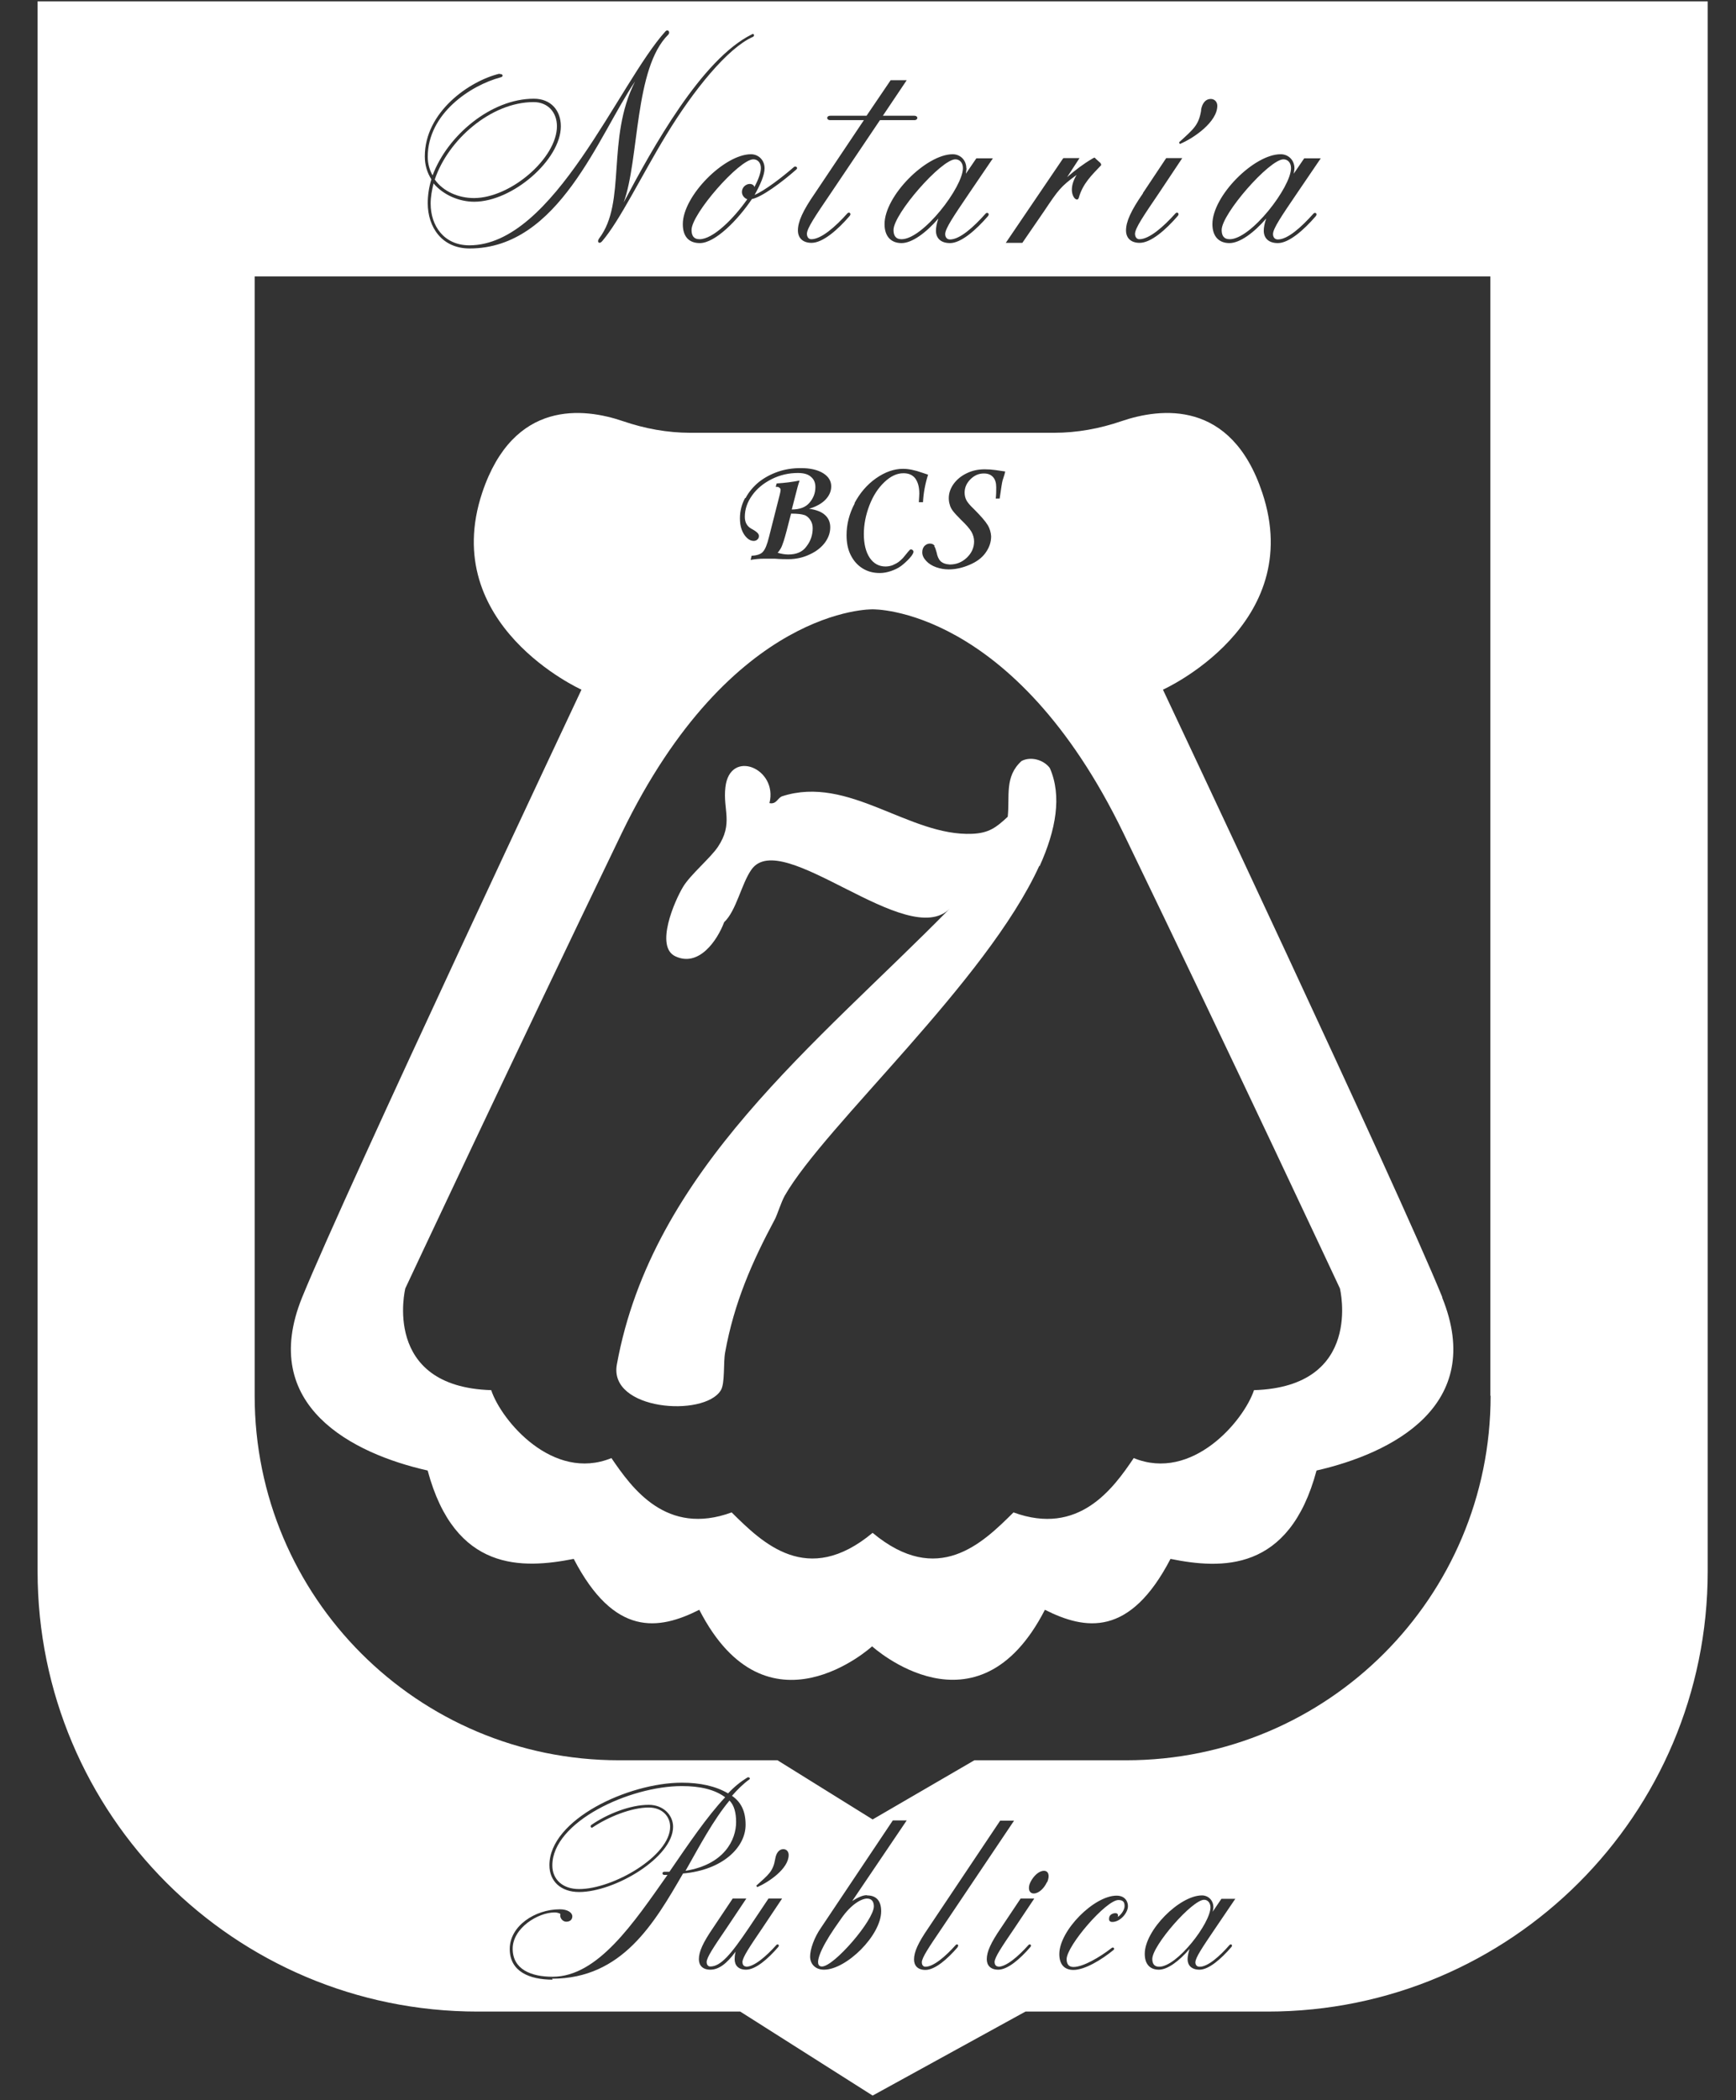 <svg width="43" height="52" viewBox="0 0 43 52" fill="none" xmlns="http://www.w3.org/2000/svg">
<rect x="0" y="0" width="43" height="52" fill="#333333" stroke="none"/>
<path d="M25.744 21.435C24.436 24.304 20.439 27.861 19.439 29.603C19.348 29.766 19.258 30.062 19.197 30.182C18.625 31.249 18.184 32.256 17.961 33.486C17.913 33.751 17.962 34.252 17.853 34.426C17.437 35.096 15.074 34.921 15.279 33.787C16.153 28.97 20.246 25.835 23.526 22.496C22.483 23.557 19.366 20.464 18.613 21.531C18.365 21.881 18.239 22.55 17.937 22.833C17.768 23.285 17.31 23.955 16.726 23.677C16.219 23.436 16.707 22.309 16.919 21.959C17.099 21.658 17.594 21.248 17.781 20.97C18.172 20.386 17.901 20.048 17.968 19.493C18.076 18.529 19.276 19.023 19.059 19.885C19.233 19.921 19.258 19.759 19.372 19.716C21.024 19.18 22.513 20.711 24.081 20.645C24.491 20.627 24.671 20.494 24.961 20.223C25.015 19.716 24.876 19.228 25.304 18.842C25.533 18.722 25.853 18.812 26.004 19.017C26.305 19.704 26.16 20.542 25.75 21.447L25.744 21.435Z" fill="white"/>
<path d="M19.925 12.754C19.865 12.73 19.756 12.717 19.594 12.717C19.503 13.079 19.443 13.302 19.413 13.392C19.383 13.482 19.359 13.549 19.335 13.585C19.311 13.627 19.287 13.657 19.262 13.687C19.365 13.717 19.455 13.729 19.527 13.729C19.732 13.729 19.883 13.663 19.979 13.525C20.082 13.392 20.13 13.242 20.13 13.079C20.13 13.001 20.112 12.934 20.07 12.874C20.034 12.814 19.979 12.772 19.919 12.748L19.925 12.754Z" fill="white"/>
<path d="M35.727 32.124C34.636 29.435 28.806 17.076 28.806 17.076C28.806 17.076 32.363 15.479 31.266 12.199C30.494 9.878 28.74 10.101 27.781 10.427C27.238 10.613 26.678 10.716 26.105 10.716H17.104C16.532 10.716 15.971 10.613 15.428 10.427C14.47 10.101 12.722 9.878 11.944 12.199C10.853 15.479 14.403 17.076 14.403 17.076C14.403 17.076 8.58 29.435 7.483 32.124C6.391 34.812 8.743 35.994 10.593 36.41C11.269 38.93 12.945 38.846 14.211 38.598C15.217 40.534 16.315 40.365 17.321 39.858C19.003 43.138 21.602 40.763 21.602 40.763C21.602 40.763 24.2 43.132 25.882 39.858C26.889 40.365 27.986 40.534 28.993 38.598C30.253 38.852 31.935 38.936 32.61 36.41C34.461 35.988 36.812 34.812 35.721 32.124H35.727ZM23.139 13.519C23.163 13.555 23.181 13.61 23.199 13.676C23.217 13.772 23.248 13.845 23.296 13.893C23.344 13.941 23.422 13.971 23.525 13.977C23.688 13.977 23.826 13.923 23.947 13.809C24.067 13.694 24.128 13.561 24.128 13.405C24.128 13.32 24.104 13.242 24.061 13.164C24.013 13.085 23.929 12.989 23.808 12.874C23.712 12.778 23.639 12.699 23.603 12.651C23.567 12.603 23.537 12.549 23.525 12.494C23.507 12.44 23.501 12.386 23.501 12.332C23.501 12.211 23.543 12.09 23.621 11.982C23.7 11.873 23.808 11.783 23.947 11.717C24.085 11.65 24.23 11.62 24.393 11.62C24.477 11.62 24.568 11.626 24.652 11.638C24.737 11.65 24.815 11.662 24.899 11.674L24.881 11.747C24.863 11.807 24.845 11.861 24.833 11.898C24.821 11.94 24.797 12.09 24.761 12.344H24.664C24.676 12.247 24.676 12.157 24.676 12.066C24.676 11.958 24.652 11.873 24.598 11.813C24.544 11.753 24.471 11.723 24.369 11.723C24.242 11.723 24.134 11.771 24.037 11.867C23.941 11.964 23.893 12.072 23.893 12.199C23.893 12.271 23.911 12.338 23.941 12.392C23.971 12.446 24.031 12.518 24.122 12.603C24.297 12.778 24.411 12.91 24.465 13.001C24.52 13.091 24.544 13.188 24.55 13.278C24.55 13.429 24.502 13.561 24.411 13.688C24.321 13.815 24.188 13.911 24.019 13.983C23.85 14.056 23.676 14.098 23.501 14.098C23.392 14.098 23.29 14.08 23.187 14.044C23.085 14.008 23 13.953 22.94 13.887C22.88 13.821 22.844 13.754 22.844 13.676C22.844 13.61 22.862 13.561 22.898 13.519C22.934 13.483 22.982 13.459 23.03 13.459C23.085 13.459 23.127 13.477 23.151 13.519H23.139ZM21.162 12.464C21.3 12.205 21.475 12 21.698 11.843C21.921 11.687 22.144 11.608 22.367 11.608C22.5 11.608 22.657 11.638 22.844 11.705L22.988 11.753C22.916 11.982 22.874 12.205 22.862 12.434H22.759C22.765 12.332 22.771 12.259 22.771 12.223C22.771 12.054 22.735 11.934 22.669 11.843C22.602 11.759 22.506 11.717 22.379 11.717C22.217 11.717 22.06 11.789 21.903 11.94C21.746 12.09 21.626 12.277 21.535 12.512C21.445 12.748 21.397 12.983 21.397 13.224C21.397 13.465 21.445 13.664 21.541 13.809C21.638 13.953 21.77 14.026 21.933 14.026C22 14.026 22.054 14.014 22.108 13.995C22.162 13.971 22.211 13.947 22.253 13.917C22.295 13.887 22.331 13.851 22.367 13.815C22.398 13.778 22.428 13.742 22.452 13.712C22.476 13.682 22.5 13.652 22.518 13.634C22.536 13.61 22.548 13.604 22.566 13.604C22.584 13.604 22.596 13.61 22.608 13.622C22.621 13.634 22.627 13.646 22.627 13.658C22.627 13.694 22.596 13.748 22.53 13.821C22.464 13.893 22.392 13.959 22.319 14.014C22.247 14.068 22.156 14.11 22.066 14.14C21.976 14.17 21.885 14.188 21.795 14.188C21.632 14.188 21.493 14.152 21.367 14.074C21.24 13.995 21.144 13.887 21.071 13.742C20.999 13.598 20.969 13.435 20.969 13.248C20.969 12.983 21.035 12.717 21.174 12.458L21.162 12.464ZM18.467 12.332C18.551 12.175 18.666 12.042 18.798 11.934C18.937 11.825 19.094 11.741 19.269 11.68C19.443 11.62 19.63 11.59 19.835 11.59C20.07 11.59 20.251 11.632 20.39 11.717C20.523 11.801 20.589 11.909 20.589 12.042C20.589 12.163 20.541 12.271 20.45 12.368C20.36 12.464 20.221 12.543 20.04 12.597C20.221 12.621 20.354 12.675 20.438 12.754C20.523 12.832 20.565 12.934 20.565 13.055C20.565 13.188 20.523 13.308 20.438 13.429C20.354 13.543 20.233 13.646 20.064 13.724C19.902 13.803 19.721 13.845 19.528 13.845C19.437 13.845 19.329 13.845 19.19 13.833C19.064 13.833 18.973 13.833 18.931 13.833C18.804 13.833 18.696 13.845 18.593 13.863L18.617 13.76C18.756 13.754 18.853 13.718 18.901 13.658C18.955 13.598 19.003 13.477 19.046 13.302L19.317 12.235C19.329 12.187 19.335 12.151 19.335 12.127C19.335 12.108 19.329 12.096 19.311 12.078C19.293 12.066 19.275 12.054 19.25 12.054H19.214L19.238 11.97C19.437 11.958 19.624 11.934 19.805 11.898C19.787 11.958 19.769 12.006 19.757 12.054C19.745 12.102 19.697 12.289 19.612 12.615C19.805 12.615 19.956 12.561 20.052 12.446C20.149 12.332 20.197 12.205 20.197 12.06C20.197 11.952 20.161 11.867 20.088 11.807C20.016 11.741 19.908 11.711 19.763 11.711C19.54 11.711 19.323 11.759 19.118 11.861C18.913 11.964 18.75 12.096 18.63 12.265C18.509 12.434 18.449 12.609 18.449 12.796C18.449 12.934 18.503 13.031 18.611 13.091C18.69 13.133 18.738 13.169 18.762 13.194C18.786 13.218 18.798 13.242 18.798 13.272C18.798 13.308 18.786 13.338 18.756 13.362C18.732 13.386 18.696 13.393 18.666 13.393C18.611 13.393 18.551 13.368 18.497 13.314C18.443 13.26 18.401 13.194 18.37 13.109C18.34 13.025 18.328 12.934 18.328 12.832C18.328 12.657 18.37 12.488 18.455 12.332H18.467ZM31.061 34.42C30.808 35.18 29.529 36.693 28.082 36.102C27.57 36.862 26.72 38.038 25.104 37.447C24.339 38.206 23.23 39.298 21.614 37.953C19.998 39.298 18.889 38.206 18.123 37.447C16.508 38.038 15.658 36.856 15.145 36.102C13.698 36.693 12.42 35.18 12.167 34.42C9.442 34.336 10.039 31.901 10.039 31.901C10.039 31.901 12.679 26.27 15.398 20.633C18.123 15.002 21.614 15.087 21.614 15.087C21.614 15.087 25.104 15.002 27.829 20.633C30.554 26.264 33.189 31.901 33.189 31.901C33.189 31.901 33.786 34.336 31.061 34.42Z" fill="white"/>
<path d="M17.129 5.694C17.129 5.826 17.177 5.923 17.328 5.923C17.659 5.923 18.166 5.422 18.509 4.934C18.431 4.904 18.377 4.832 18.377 4.753C18.377 4.645 18.467 4.554 18.576 4.554C18.618 4.554 18.684 4.584 18.684 4.633C18.787 4.446 18.847 4.271 18.847 4.162C18.847 4.03 18.769 3.945 18.66 3.945C18.311 3.945 17.129 5.296 17.129 5.694Z" fill="white"/>
<path d="M22.331 5.923C22.862 5.923 23.851 4.633 23.851 4.162C23.851 4.03 23.772 3.945 23.664 3.945C23.314 3.945 22.132 5.296 22.132 5.694C22.132 5.826 22.181 5.923 22.331 5.923Z" fill="white"/>
<path d="M30.459 5.923C30.989 5.923 31.978 4.633 31.978 4.162C31.978 4.03 31.899 3.945 31.791 3.945C31.441 3.945 30.26 5.296 30.26 5.694C30.26 5.826 30.308 5.923 30.459 5.923Z" fill="white"/>
<path d="M11.739 4.904C12.65 4.904 13.795 3.915 13.795 3.125C13.795 2.788 13.578 2.528 13.216 2.528C12.167 2.528 11.1 3.457 10.769 4.445C10.98 4.747 11.366 4.904 11.739 4.904Z" fill="white"/>
<path d="M18.071 44.579C17.667 45.067 17.341 45.682 16.98 46.321C17.944 46.164 18.233 45.549 18.233 45.115C18.233 44.898 18.191 44.699 18.065 44.579H18.071Z" fill="white"/>
<path d="M0.931 0.033V38.906C0.931 44.928 5.808 49.806 11.831 49.806H18.335L21.615 51.886L25.401 49.806H31.399C37.422 49.806 42.299 44.928 42.299 38.906V0.033H0.931ZM31.725 3.819C31.906 3.819 32.063 3.958 32.063 4.169C32.063 4.199 32.051 4.247 32.045 4.301L32.304 3.921H32.714L32.123 4.79C31.743 5.35 31.532 5.658 31.532 5.796C31.532 5.857 31.562 5.929 31.653 5.929C31.894 5.929 32.231 5.628 32.533 5.29C32.575 5.242 32.641 5.29 32.593 5.35C32.292 5.7 31.924 6.019 31.653 6.019C31.412 6.019 31.303 5.887 31.303 5.712C31.303 5.634 31.321 5.531 31.363 5.411C31.062 5.76 30.712 6.019 30.453 6.019C30.194 6.019 30.031 5.857 30.031 5.549C30.031 4.85 31.062 3.819 31.719 3.819H31.725ZM29.748 2.728C29.778 2.547 29.868 2.45 29.989 2.45C30.091 2.45 30.152 2.529 30.152 2.619C30.152 3.017 29.573 3.421 29.223 3.566L29.205 3.524C29.567 3.192 29.693 3.102 29.754 2.722L29.748 2.728ZM28.307 4.784L28.886 3.915H29.284L28.705 4.784C28.325 5.344 28.114 5.652 28.114 5.79C28.114 5.851 28.144 5.923 28.222 5.923C28.464 5.923 28.813 5.622 29.115 5.284C29.157 5.236 29.223 5.284 29.175 5.344C28.873 5.694 28.506 6.013 28.229 6.013C27.999 6.013 27.891 5.881 27.891 5.706C27.891 5.489 28.011 5.218 28.313 4.784H28.307ZM26.341 3.915H26.739L26.432 4.386C26.643 4.205 26.824 4.066 27.059 3.927C27.107 3.897 27.119 3.897 27.137 3.927L27.258 4.036C27.258 4.036 27.288 4.078 27.27 4.096C27.041 4.337 26.818 4.548 26.721 4.898C26.703 4.946 26.673 4.958 26.619 4.91C26.528 4.802 26.51 4.591 26.667 4.331C26.269 4.621 26.209 4.711 25.865 5.224L25.323 6.013H24.913L26.329 3.927L26.341 3.915ZM23.942 4.169C23.942 4.169 23.93 4.247 23.924 4.301L24.183 3.921H24.593L24.002 4.79C23.623 5.35 23.412 5.658 23.412 5.796C23.412 5.857 23.442 5.929 23.532 5.929C23.773 5.929 24.111 5.628 24.412 5.29C24.454 5.242 24.521 5.29 24.473 5.35C24.171 5.7 23.803 6.019 23.532 6.019C23.291 6.019 23.183 5.887 23.183 5.712C23.183 5.634 23.201 5.531 23.243 5.411C22.941 5.76 22.592 6.019 22.332 6.019C22.073 6.019 21.91 5.857 21.91 5.549C21.91 4.85 22.941 3.819 23.599 3.819C23.779 3.819 23.936 3.958 23.936 4.169H23.942ZM20.186 4.784L21.398 2.975H20.566C20.463 2.975 20.463 2.866 20.566 2.866H21.464L22.061 1.986H22.459L21.868 2.866H22.646C22.748 2.866 22.748 2.975 22.646 2.975H21.796L20.578 4.784C20.198 5.344 19.987 5.652 19.987 5.79C19.987 5.851 20.017 5.923 20.096 5.923C20.337 5.923 20.687 5.622 20.988 5.284C21.03 5.236 21.096 5.284 21.048 5.344C20.747 5.694 20.379 6.013 20.102 6.013C19.873 6.013 19.764 5.881 19.764 5.706C19.764 5.489 19.885 5.218 20.186 4.784ZM18.938 4.169C18.938 4.331 18.836 4.567 18.691 4.826C18.938 4.723 19.378 4.386 19.662 4.138C19.704 4.096 19.782 4.151 19.722 4.199C19.36 4.518 18.86 4.886 18.625 4.928C18.275 5.447 17.715 6.019 17.335 6.019C17.063 6.019 16.913 5.857 16.913 5.549C16.913 4.85 17.944 3.819 18.601 3.819C18.782 3.819 18.938 3.958 18.938 4.169ZM12.373 1.836C12.451 1.817 12.482 1.896 12.403 1.914C11.656 2.113 10.595 2.812 10.595 3.885C10.595 4.054 10.643 4.217 10.715 4.343C11.083 3.355 12.162 2.444 13.223 2.444C13.645 2.444 13.892 2.734 13.892 3.126C13.892 3.958 12.693 4.995 11.746 4.995C11.378 4.995 10.986 4.832 10.739 4.542C10.697 4.711 10.667 4.88 10.667 5.043C10.667 5.591 10.998 6.074 11.626 6.074C13.723 6.074 15.315 2.065 16.485 0.774C16.545 0.714 16.605 0.793 16.557 0.853C15.707 1.685 15.84 3.934 15.448 5.013C16.165 3.662 17.377 1.468 18.619 0.853C18.679 0.811 18.697 0.895 18.649 0.913C18.022 1.19 17.178 2.233 16.509 3.331C15.888 4.349 15.357 5.459 14.911 5.977C14.839 6.056 14.778 5.989 14.839 5.905C15.526 5.007 15.008 3.439 15.731 2.016C14.821 3.355 13.85 6.152 11.632 6.152C10.944 6.152 10.595 5.622 10.595 5.031C10.595 4.838 10.625 4.633 10.685 4.44C10.582 4.277 10.522 4.09 10.522 3.873C10.522 2.776 11.62 2.004 12.379 1.823L12.373 1.836ZM13.687 49.016C13.127 49.016 12.626 48.823 12.626 48.256C12.626 47.69 13.247 47.274 13.868 47.274C14.061 47.274 14.176 47.358 14.176 47.448C14.176 47.533 14.115 47.581 14.025 47.581C13.941 47.581 13.856 47.491 13.88 47.388C13.88 47.388 13.832 47.352 13.736 47.352C13.326 47.352 12.699 47.738 12.699 48.25C12.699 48.763 13.157 48.944 13.687 48.944C14.809 48.944 15.695 47.611 16.533 46.423H16.454C16.394 46.423 16.394 46.345 16.454 46.345H16.581C17.057 45.652 17.509 44.983 17.962 44.5C17.702 44.307 17.341 44.223 16.889 44.223C15.592 44.223 13.681 45.109 13.681 46.188C13.681 46.532 13.934 46.773 14.344 46.773C15.188 46.773 16.599 45.953 16.599 45.23C16.599 44.977 16.406 44.754 16.069 44.754C15.635 44.754 15.062 44.989 14.676 45.248C14.634 45.272 14.61 45.206 14.652 45.182C15.038 44.916 15.604 44.687 16.069 44.687C16.43 44.687 16.672 44.941 16.672 45.23C16.672 45.989 15.231 46.846 14.344 46.846C13.892 46.846 13.609 46.58 13.609 46.182C13.609 45.049 15.568 44.139 16.889 44.139C17.341 44.139 17.727 44.223 18.034 44.404C18.191 44.235 18.354 44.108 18.51 44.012C18.552 43.988 18.601 44.036 18.558 44.06C18.408 44.169 18.263 44.313 18.131 44.464C18.348 44.615 18.468 44.832 18.468 45.182C18.468 45.748 17.889 46.303 16.919 46.387C16.207 47.617 15.412 48.992 13.675 48.992L13.687 49.016ZM18.48 48.696C18.679 48.696 18.974 48.443 19.228 48.16C19.264 48.118 19.318 48.16 19.276 48.208C19.023 48.503 18.715 48.769 18.48 48.769C18.287 48.769 18.197 48.66 18.197 48.509C18.197 48.401 18.221 48.322 18.221 48.322C18.004 48.618 17.805 48.769 17.594 48.769C17.401 48.769 17.311 48.66 17.311 48.509C17.311 48.322 17.413 48.099 17.66 47.738L18.148 47.008H18.486L17.998 47.738C17.678 48.208 17.503 48.467 17.503 48.582C17.503 48.63 17.528 48.69 17.594 48.69C17.853 48.69 18.106 48.389 18.546 47.738L19.035 47.008H19.372L18.884 47.738C18.564 48.208 18.39 48.467 18.39 48.582C18.39 48.63 18.414 48.69 18.48 48.69V48.696ZM18.757 46.725L18.733 46.689C19.041 46.411 19.149 46.339 19.203 46.02C19.228 45.869 19.306 45.785 19.402 45.785C19.487 45.785 19.535 45.851 19.535 45.929C19.535 46.267 19.047 46.598 18.757 46.725ZM21.476 46.93C21.705 46.93 21.826 47.063 21.826 47.322C21.826 47.919 20.964 48.769 20.409 48.769C20.192 48.769 20.066 48.624 20.066 48.443C20.066 48.262 20.168 47.973 20.331 47.738L22.115 45.073H22.459L21.109 47.069C21.241 46.984 21.368 46.924 21.47 46.924L21.476 46.93ZM23.719 48.214C23.466 48.509 23.158 48.775 22.923 48.775C22.73 48.775 22.64 48.666 22.64 48.516C22.64 48.329 22.742 48.105 22.99 47.744L24.774 45.079H25.118L23.327 47.744C23.008 48.214 22.833 48.473 22.833 48.588C22.833 48.636 22.857 48.696 22.923 48.696C23.122 48.696 23.418 48.443 23.671 48.16C23.707 48.118 23.761 48.16 23.719 48.208V48.214ZM24.726 48.696C24.925 48.696 25.22 48.443 25.473 48.16C25.509 48.118 25.564 48.16 25.522 48.208C25.268 48.503 24.961 48.769 24.726 48.769C24.533 48.769 24.442 48.66 24.442 48.509C24.442 48.322 24.545 48.099 24.792 47.738L25.28 47.008H25.618L25.13 47.738C24.81 48.208 24.635 48.467 24.635 48.582C24.635 48.63 24.66 48.69 24.726 48.69V48.696ZM25.931 46.604C25.865 46.749 25.733 46.882 25.606 46.882C25.491 46.882 25.449 46.755 25.522 46.604C25.6 46.448 25.733 46.321 25.859 46.321C25.968 46.321 26.01 46.436 25.938 46.604H25.931ZM27.553 47.587C27.475 47.587 27.463 47.539 27.475 47.478C27.481 47.412 27.559 47.37 27.626 47.37C27.686 47.37 27.704 47.406 27.686 47.46C27.734 47.442 27.855 47.31 27.855 47.195C27.855 47.117 27.837 47.044 27.704 47.044C27.396 47.044 26.42 48.178 26.42 48.509C26.42 48.618 26.462 48.702 26.589 48.702C26.83 48.702 27.24 48.461 27.535 48.232C27.577 48.196 27.62 48.25 27.583 48.28C27.288 48.522 26.872 48.775 26.589 48.775C26.366 48.775 26.239 48.642 26.239 48.383C26.239 47.798 27.101 46.936 27.656 46.936C27.867 46.936 27.939 47.081 27.939 47.195C27.939 47.364 27.746 47.587 27.553 47.587ZM29.718 48.696C29.916 48.696 30.206 48.443 30.453 48.16C30.489 48.118 30.543 48.16 30.501 48.208C30.248 48.503 29.941 48.769 29.712 48.769C29.512 48.769 29.416 48.66 29.416 48.509C29.416 48.443 29.434 48.359 29.464 48.256C29.211 48.552 28.922 48.769 28.705 48.769C28.488 48.769 28.355 48.636 28.355 48.377C28.355 47.792 29.217 46.93 29.772 46.93C29.922 46.93 30.055 47.044 30.055 47.225C30.055 47.249 30.049 47.292 30.037 47.334L30.254 47.014H30.598L30.103 47.744C29.784 48.214 29.609 48.473 29.609 48.588C29.609 48.636 29.633 48.696 29.712 48.696H29.718ZM36.922 34.559C36.922 39.545 32.883 43.584 27.897 43.584H24.135L21.615 45.049L19.258 43.584H15.333C10.347 43.584 6.308 39.545 6.308 34.559V6.845H36.916V34.559H36.922Z" fill="white"/>
<path d="M29.826 47.038C29.53 47.038 28.542 48.172 28.542 48.503C28.542 48.612 28.584 48.696 28.711 48.696C29.157 48.696 29.983 47.617 29.983 47.225C29.983 47.117 29.916 47.038 29.826 47.038Z" fill="white"/>
<path d="M20.837 47.503L20.669 47.744C20.319 48.256 20.138 48.69 20.361 48.69C20.657 48.69 21.645 47.545 21.645 47.201C21.645 47.099 21.603 47.008 21.477 47.008C21.35 47.008 21.091 47.135 20.837 47.503Z" fill="white"/>
</svg>
